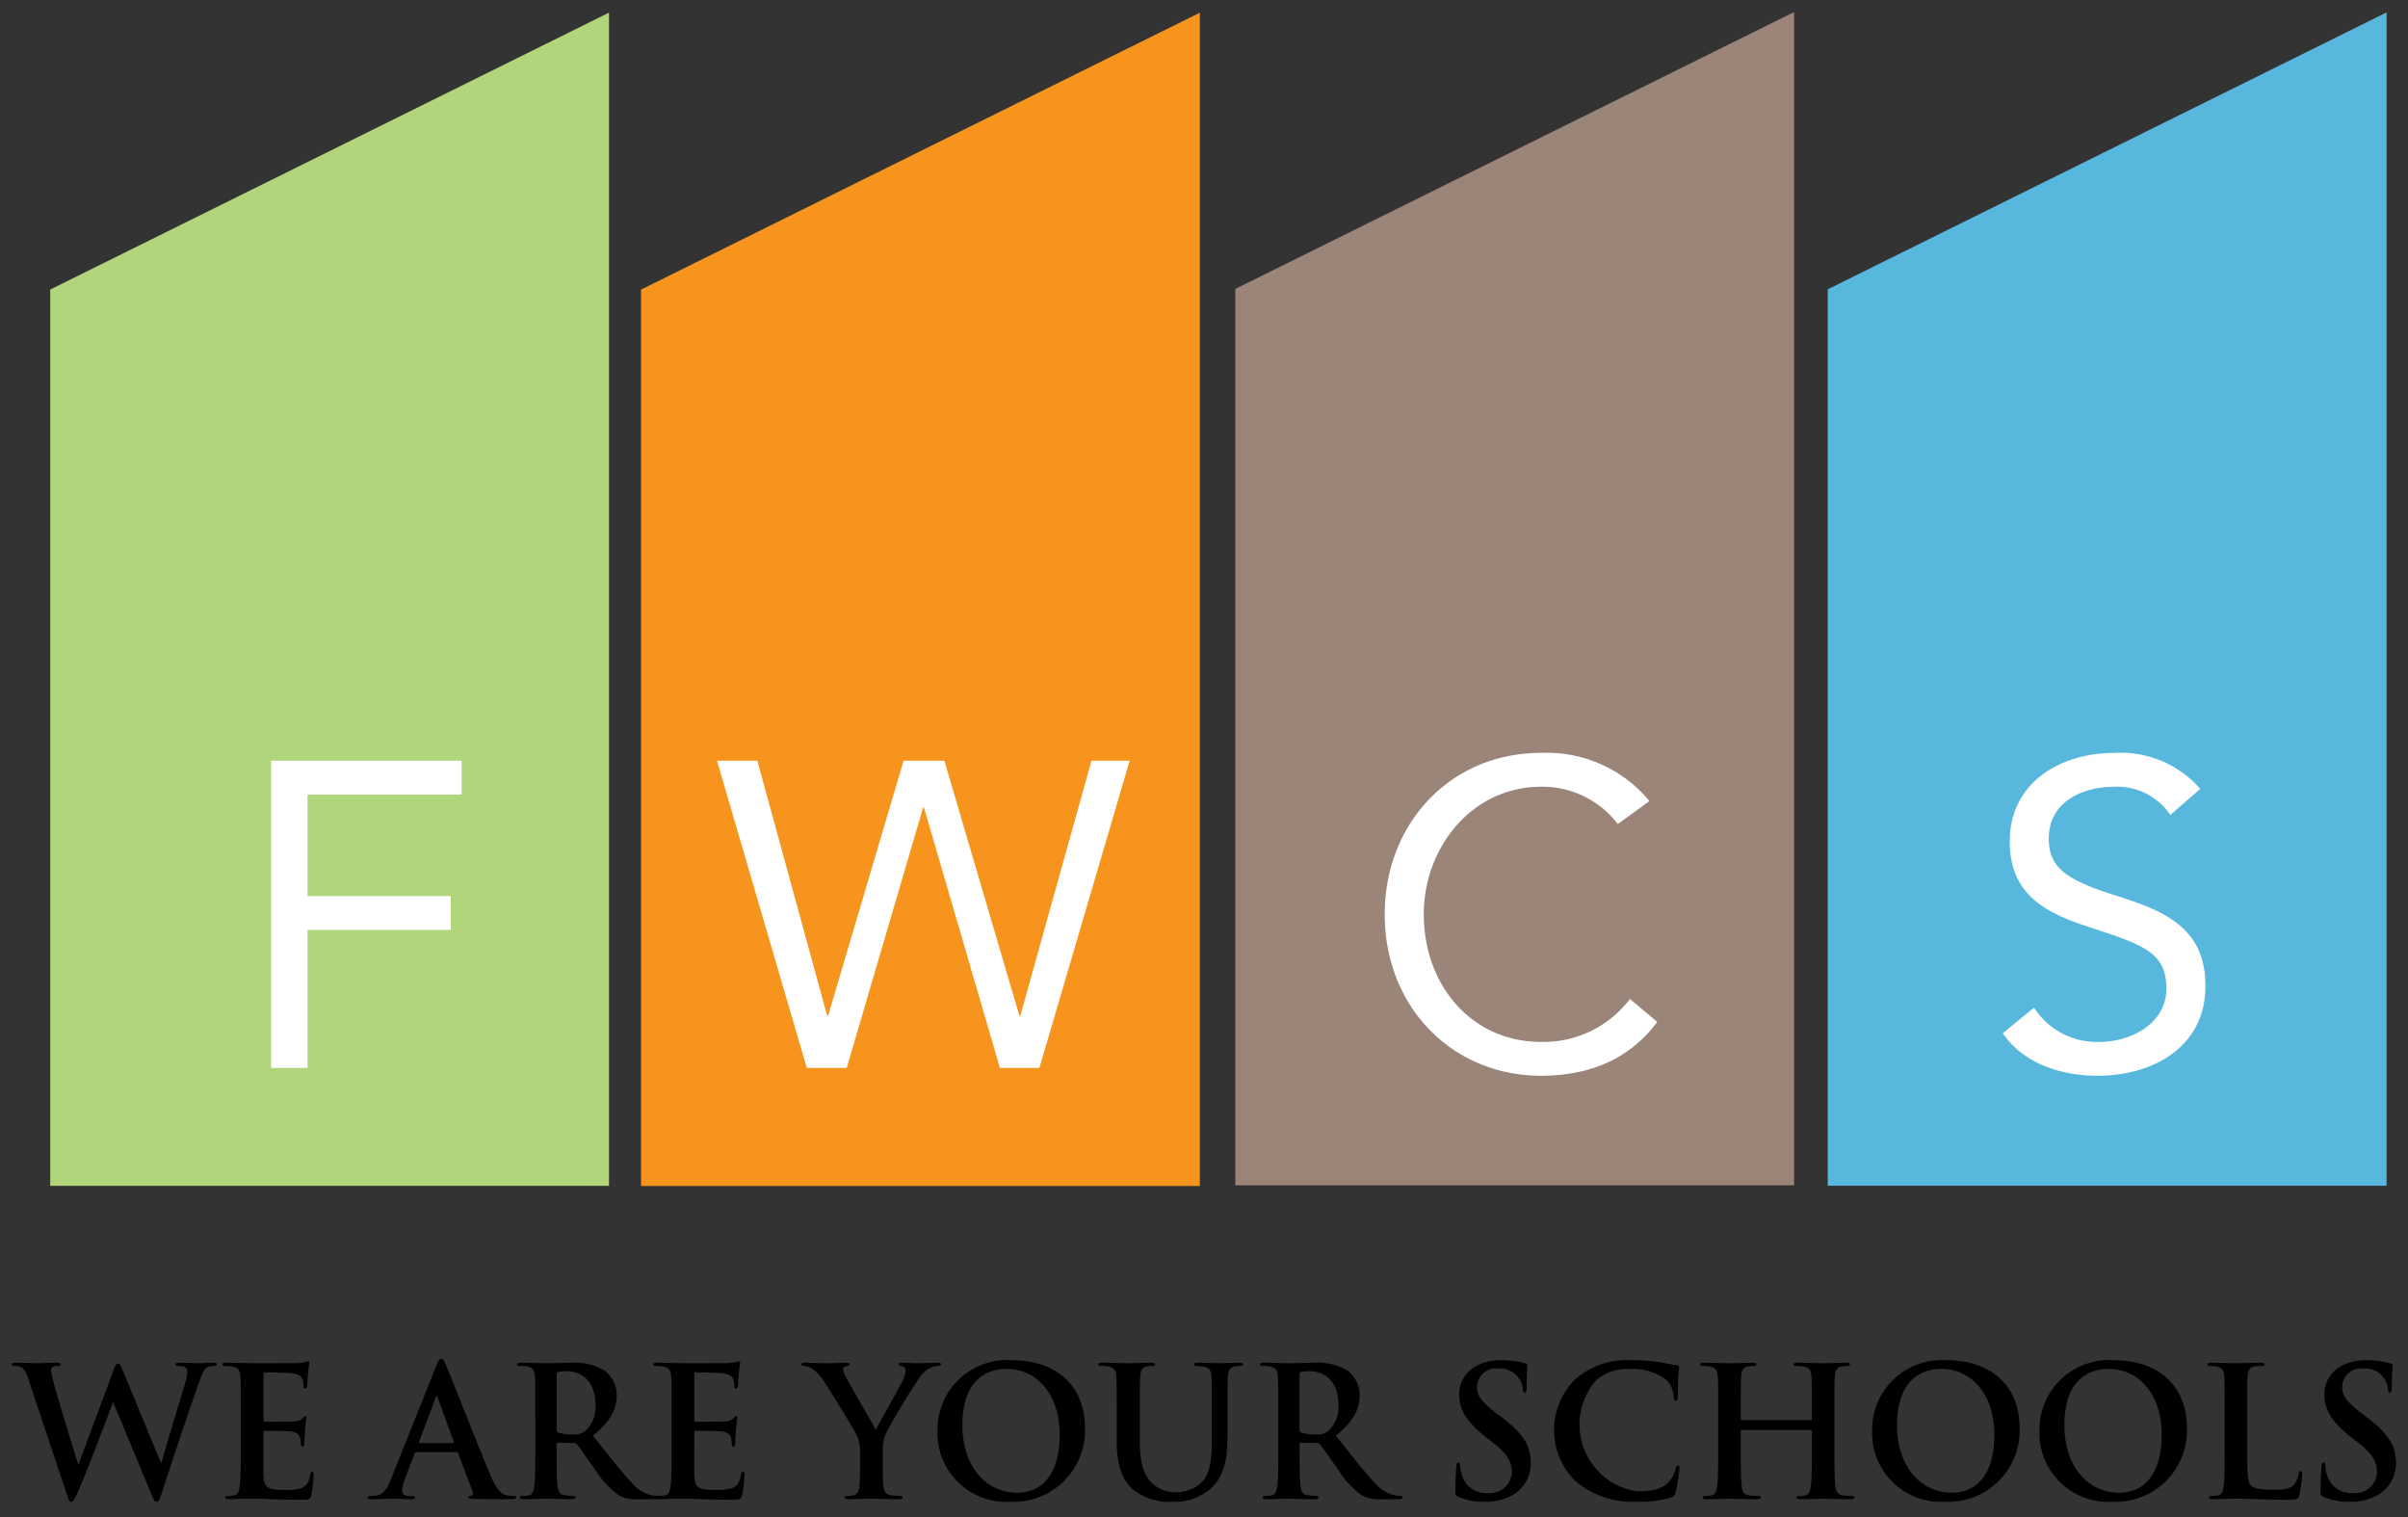﻿<svg id="Layer_1" data-name="Layer 1" xmlns="http://www.w3.org/2000/svg" width="200" height="126" viewBox="0 0 200 126">
  <rect x="0" y="0" width="200" height="126" fill="#333333" stroke="none"/>
  <title>fwcs_logo</title>
  <polygon points="102.601 98.447 149.012 98.447 149.012 1 102.601 23.996 102.601 98.447" fill="#9b8579" />
  <polygon points="53.242 98.505 99.653 98.505 99.653 1.054 53.242 24.052 53.242 98.505" fill="#f7941d" />
  <polygon points="4.172 98.498 50.582 98.498 50.582 1.049 4.172 24.047 4.172 98.498" fill="#b0d57a" />
  <polygon points="151.807 98.483 198.22 98.483 198.22 1.031 151.807 24.028 151.807 98.483" fill="#58b7dd" />
  <path d="M22.517,63.184H38.34v2.81H25.545v8.434H37.439v2.811H25.545V88.701H22.517Z" fill="#fff" />
  <path d="M59.55,63.184h3.352l5.803,21.192h.072l6.271-21.192h3.388L84.67,84.377h.072l5.911-21.192H93.825l-7.497,25.517h-3.28l-6.307-21.625H76.67l-6.344,21.625H67.01Z" fill="#fff" />
  <path d="M134.366,68.444a7.853,7.853,0,0,0-6.38-3.098c-5.695,0-9.732,5.011-9.732,10.595,0,5.912,4,10.598,9.732,10.598a8.99,8.99,0,0,0,7.388-3.568l2.271,1.909c-2.271,3.063-5.586,4.47-9.659,4.47-7.316,0-12.976-5.66-12.976-13.409,0-7.497,5.406-13.406,12.976-13.406a11.046,11.046,0,0,1,9.011,4.001Z" fill="#fff" />
  <path d="M180.257,67.69a5.301,5.301,0,0,0-4.65-2.344c-2.667,0-5.442,1.26-5.442,4.29,0,2.343,1.298,3.389,5.371,4.684,3.964,1.263,7.64,2.559,7.64,7.569,0,5.082-4.361,7.462-8.974,7.462-2.956,0-6.127-.974-7.856-3.532l2.594-2.128a6.183,6.183,0,0,0,5.443,2.849c2.595,0,5.55-1.515,5.55-4.434,0-3.134-2.127-3.676-6.667-5.188-3.605-1.192-6.344-2.776-6.344-7.031,0-4.901,4.218-7.351,8.686-7.351a8.751,8.751,0,0,1,7.138,2.992Z" fill="#fff" />
  <path d="M2.394,114.658a2.183,2.183,0,0,0-.555-1.064,1.327,1.327,0,0,0-.6-.135c-.15,0-.24-.015-.24-.135,0-.105.12-.135.33-.135.78,0,1.604.045,1.739.045s.795-.045,1.664-.045c.21,0,.315.045.315.135,0,.12-.12.135-.27.135a.789.789,0,0,0-.375.06c-.135.06-.165.164-.165.33a9.796,9.796,0,0,0,.33,1.379c.255.99,1.649,5.531,1.919,6.371h.045L9.44,113.789c.15-.419.255-.54.375-.54.165,0,.24.225.435.705l3.118,7.541h.045c.27-1.004,1.469-4.962,1.994-6.716a3.186,3.186,0,0,0,.15-.87c0-.239-.135-.449-.719-.449-.15,0-.255-.045-.255-.135,0-.105.12-.135.345-.135.794,0,1.424.045,1.559.045.105,0,.75-.045,1.244-.045.165,0,.27.03.27.12,0,.104-.075.15-.21.15a1.639,1.639,0,0,0-.525.075c-.36.135-.524.735-.84,1.589-.69,1.889-2.264,6.656-2.998,8.905-.165.525-.24.705-.434.705-.15,0-.24-.18-.465-.735L9.41,116.487H9.38c-.285.765-2.279,6.072-2.923,7.451-.285.614-.36.794-.54.794-.15,0-.21-.165-.345-.554Z" />
  <path d="M19.995,117.537c0-2.279,0-2.699-.03-3.179-.03-.51-.15-.75-.645-.855a3.072,3.072,0,0,0-.584-.045c-.165,0-.255-.03-.255-.135s.105-.135.33-.135c.405,0,.84.015,1.214.015.39.015.735.03.945.03.48,0,3.463,0,3.748-.015a5.799,5.799,0,0,0,.644-.09,1.438,1.438,0,0,1,.24-.059c.075,0,.09.059.09.135a9.67,9.67,0,0,0-.12.974c-.015.15-.045.81-.075.99-.015.075-.045.165-.15.165s-.135-.075-.135-.21a1.609,1.609,0,0,0-.09-.54c-.105-.27-.255-.45-1.005-.54-.255-.029-1.829-.06-2.128-.06-.075,0-.105.045-.105.15v3.793c0,.105.015.164.105.164.33,0,2.054,0,2.399-.03a1.045,1.045,0,0,0,.719-.225c.105-.12.165-.195.24-.195.06,0,.105.029.105.12s-.06.33-.12,1.095c-.015.3-.06.899-.06,1.004,0,.12,0,.285-.135.285a.119.119,0,0,1-.135-.135,3.997,3.997,0,0,0-.06-.54c-.075-.299-.285-.525-.839-.584-.285-.03-1.769-.045-2.129-.045-.075,0-.09.06-.09.15v1.184c0,.51-.015,1.889,0,2.323.03,1.034.27,1.26,1.799,1.26a3.804,3.804,0,0,0,1.409-.18c.39-.18.57-.495.675-1.11.03-.165.06-.225.165-.225.12,0,.12.12.12.27a11.779,11.779,0,0,1-.195,1.664c-.105.39-.24.39-.809.39-1.125,0-1.949-.03-2.594-.045-.645-.03-1.109-.045-1.559-.045-.165,0-.495,0-.855.015-.345,0-.734.03-1.034.03-.195,0-.3-.045-.3-.15,0-.075.06-.12.24-.12a2.448,2.448,0,0,0,.54-.06c.3-.06.375-.39.435-.824.075-.63.075-1.814.075-3.193Z" />
  <path d="M34.567,120.61c-.075,0-.105.03-.135.12l-.81,2.144a2.914,2.914,0,0,0-.225.915c0,.27.135.465.6.465h.225c.18,0,.225.03.225.12,0,.12-.09.15-.255.15-.48,0-1.124-.045-1.589-.045-.165,0-.99.045-1.769.045-.195,0-.285-.03-.285-.15,0-.09.06-.12.18-.12a4.617,4.617,0,0,0,.465-.03c.69-.09.975-.6,1.274-1.349l3.763-9.415c.18-.435.27-.6.42-.6.135,0,.225.135.375.479.36.825,2.758,6.942,3.718,9.22.57,1.349,1.004,1.559,1.319,1.634a3.311,3.311,0,0,0,.63.06c.12,0,.195.015.195.12,0,.12-.135.15-.689.15-.54,0-1.634,0-2.833-.03-.27-.015-.45-.015-.45-.12,0-.09.06-.12.21-.135a.244.244,0,0,0,.135-.344L38.06,120.715a.144.144,0,0,0-.15-.105Zm3.058-.75c.075,0,.09-.045.075-.09l-1.349-3.703c-.015-.059-.03-.134-.075-.134s-.075.075-.09.134l-1.379,3.688c-.015.06,0,.105.06.105Z" />
  <path d="M44.462,117.537c0-2.279,0-2.699-.03-3.179-.03-.51-.15-.75-.645-.855a3.074,3.074,0,0,0-.585-.045c-.165,0-.255-.03-.255-.135s.105-.135.33-.135c.794,0,1.739.045,2.054.045.51,0,1.649-.045,2.114-.045a4.797,4.797,0,0,1,2.759.644,2.599,2.599,0,0,1,1.019,2.054c0,1.109-.465,2.129-1.979,3.358,1.334,1.679,2.369,3.013,3.253,3.943a2.984,2.984,0,0,0,1.679,1.019,2.356,2.356,0,0,0,.42.045c.12,0,.18.045.18.12,0,.12-.105.15-.285.15H53.067a3.049,3.049,0,0,1-1.604-.285,7.22,7.22,0,0,1-2.054-2.204c-.6-.824-1.289-1.844-1.484-2.069a.312.312,0,0,0-.27-.105l-1.304-.03c-.075,0-.12.03-.12.12v.209c0,1.395,0,2.579.075,3.209.045.434.135.764.585.824a6.893,6.893,0,0,0,.735.06c.12,0,.18.045.18.12,0,.105-.105.15-.3.15-.87,0-1.979-.045-2.204-.045-.285,0-1.23.045-1.829.045-.195,0-.3-.045-.3-.15,0-.075.06-.12.24-.12a2.447,2.447,0,0,0,.54-.06c.3-.06.375-.39.435-.824.075-.63.075-1.814.075-3.193Zm1.769,1.184c0,.165.03.225.135.27a3.949,3.949,0,0,0,1.139.15,1.502,1.502,0,0,0,1.064-.255,2.643,2.643,0,0,0,.884-2.249c0-2.129-1.409-2.743-2.294-2.743a3.257,3.257,0,0,0-.794.06c-.105.029-.135.09-.135.21Z" />
  <path d="M55.781,117.537c0-2.279,0-2.699-.03-3.179-.03-.51-.15-.75-.645-.855a3.074,3.074,0,0,0-.585-.045c-.165,0-.255-.03-.255-.135s.105-.135.33-.135c.405,0,.84.015,1.214.015.39.015.735.03.944.03.48,0,3.463,0,3.748-.015a5.799,5.799,0,0,0,.644-.09,1.44,1.44,0,0,1,.24-.059c.075,0,.09.059.09.135a9.649,9.649,0,0,0-.12.974c-.015.15-.045.81-.075.99-.015.075-.045.165-.15.165s-.135-.075-.135-.21a1.609,1.609,0,0,0-.09-.54c-.105-.27-.255-.45-1.005-.54-.255-.029-1.829-.06-2.128-.06-.075,0-.105.045-.105.15v3.793c0,.105.015.164.105.164.33,0,2.054,0,2.399-.03a1.045,1.045,0,0,0,.72-.225c.105-.12.165-.195.24-.195.06,0,.105.029.105.12s-.06.33-.12,1.095c-.015.3-.06.899-.06,1.004,0,.12,0,.285-.135.285a.119.119,0,0,1-.135-.135,4.012,4.012,0,0,0-.06-.54c-.075-.299-.285-.525-.84-.584-.285-.03-1.769-.045-2.129-.045-.075,0-.09.06-.09.15v1.184c0,.51-.015,1.889,0,2.323.03,1.034.27,1.26,1.799,1.26a3.804,3.804,0,0,0,1.409-.18c.39-.18.57-.495.675-1.11.03-.165.06-.225.165-.225.12,0,.12.12.12.27a11.735,11.735,0,0,1-.195,1.664c-.105.39-.24.39-.809.39-1.125,0-1.949-.03-2.594-.045-.645-.03-1.11-.045-1.559-.045-.165,0-.495,0-.855.015-.345,0-.734.03-1.034.03-.195,0-.3-.045-.3-.15,0-.075.06-.12.24-.12a2.448,2.448,0,0,0,.54-.06c.3-.06.375-.39.434-.824.075-.63.075-1.814.075-3.193Z" />
  <path d="M71.432,120.64a3.177,3.177,0,0,0-.345-1.574c-.105-.24-2.114-3.538-2.638-4.318a3.652,3.652,0,0,0-1.034-1.094,1.516,1.516,0,0,0-.63-.195c-.12,0-.225-.03-.225-.135,0-.09.105-.135.285-.135.27,0,1.394.045,1.889.045.315,0,.929-.045,1.604-.045.15,0,.225.045.225.135s-.105.105-.33.165a.271.271,0,0,0-.21.269,1.385,1.385,0,0,0,.18.51c.21.449,2.309,4.062,2.549,4.482.15-.36,2.039-3.658,2.249-4.123a1.958,1.958,0,0,0,.21-.78.358.358,0,0,0-.315-.375c-.135-.029-.27-.06-.27-.15,0-.105.075-.135.255-.135.495,0,.975.045,1.409.045.33,0,1.319-.045,1.604-.045.165,0,.27.03.27.12,0,.104-.12.15-.285.15a1.622,1.622,0,0,0-.66.18,2.225,2.225,0,0,0-.81.735,47.76,47.76,0,0,0-2.863,4.767,3.583,3.583,0,0,0-.225,1.499v1.23c0,.239,0,.869.045,1.499.03.434.165.764.614.824a6.314,6.314,0,0,0,.75.06c.165,0,.24.045.24.12,0,.105-.12.15-.315.15-.944,0-1.889-.045-2.294-.045-.375,0-1.319.045-1.874.045-.21,0-.33-.03-.33-.15,0-.075.075-.12.24-.12a2.407,2.407,0,0,0,.524-.06c.3-.06.435-.39.465-.824.045-.63.045-1.26.045-1.499Z" />
  <path d="M77.864,118.856a5.774,5.774,0,0,1,6.192-5.877c3.733,0,6.057,2.174,6.057,5.607a5.926,5.926,0,0,1-6.207,6.147A5.71,5.71,0,0,1,77.864,118.856Zm10.15.285c0-3.358-1.934-5.442-4.393-5.442-1.724,0-3.688.96-3.688,4.693,0,3.118,1.724,5.592,4.602,5.592C85.585,123.983,88.013,123.473,88.013,119.141Z" />
  <path d="M92.751,117.537c0-2.279,0-2.699-.031-3.179-.029-.51-.15-.75-.644-.855a3.07,3.07,0,0,0-.584-.045c-.165,0-.255-.03-.255-.135s.105-.135.33-.135c.794,0,1.739.045,2.189.045.36,0,1.304-.045,1.844-.045.225,0,.33.03.33.135s-.09.135-.24.135a2.247,2.247,0,0,0-.435.045c-.405.076-.525.33-.555.855-.029.48-.029.9-.029,3.179v2.099c0,2.174.434,3.088,1.169,3.688a2.778,2.778,0,0,0,1.874.615,2.938,2.938,0,0,0,2.069-.81c.824-.824.869-2.174.869-3.718v-1.873c0-2.279,0-2.699-.03-3.179-.03-.51-.15-.75-.644-.855a2.896,2.896,0,0,0-.54-.045c-.165,0-.256-.03-.256-.135s.106-.135.316-.135c.764,0,1.708.045,1.724.045.18,0,1.125-.045,1.709-.045.21,0,.315.03.315.135s-.09.135-.27.135a2.247,2.247,0,0,0-.435.045c-.405.076-.525.33-.555.855-.029.48-.029.9-.029,3.179v1.604c0,1.664-.165,3.433-1.425,4.513a4.472,4.472,0,0,1-3.118,1.079,4.822,4.822,0,0,1-3.328-1.034c-.764-.689-1.334-1.799-1.334-3.973Z" />
  <path d="M106.168,117.537c0-2.279,0-2.699-.03-3.179-.029-.51-.15-.75-.644-.855a3.071,3.071,0,0,0-.584-.045c-.165,0-.255-.03-.255-.135s.105-.135.33-.135c.794,0,1.739.045,2.054.045.51,0,1.649-.045,2.114-.045a4.796,4.796,0,0,1,2.759.644,2.598,2.598,0,0,1,1.019,2.054c0,1.109-.465,2.129-1.978,3.358,1.334,1.679,2.368,3.013,3.253,3.943a2.984,2.984,0,0,0,1.68,1.019,2.349,2.349,0,0,0,.419.045c.12,0,.18.045.18.12,0,.12-.105.15-.285.15h-1.424a3.049,3.049,0,0,1-1.604-.285,7.223,7.223,0,0,1-2.054-2.204c-.599-.824-1.289-1.844-1.484-2.069a.312.312,0,0,0-.27-.105l-1.304-.03c-.075,0-.12.03-.12.12v.209c0,1.395,0,2.579.075,3.209.045.434.135.764.585.824a6.878,6.878,0,0,0,.734.06c.12,0,.18.045.18.12,0,.105-.105.15-.3.15-.87,0-1.979-.045-2.204-.045-.285,0-1.23.045-1.829.045-.195,0-.3-.045-.3-.15,0-.075.06-.12.24-.12a2.446,2.446,0,0,0,.54-.06c.3-.06.374-.39.435-.824.075-.63.075-1.814.075-3.193Zm1.769,1.184c0,.165.03.225.135.27a3.949,3.949,0,0,0,1.139.15,1.502,1.502,0,0,0,1.064-.255,2.644,2.644,0,0,0,.885-2.249c0-2.129-1.409-2.743-2.294-2.743a3.259,3.259,0,0,0-.794.06c-.105.029-.135.09-.135.21Z" />
  <path d="M121.161,124.343c-.24-.105-.285-.18-.285-.51,0-.824.06-1.724.075-1.964.015-.225.06-.39.18-.39.135,0,.15.134.15.255a3.173,3.173,0,0,0,.135.764,2.066,2.066,0,0,0,2.144,1.514,1.822,1.822,0,0,0,2.009-1.709c0-.735-.225-1.424-1.469-2.399l-.69-.54c-1.649-1.289-2.218-2.339-2.218-3.553,0-1.649,1.379-2.833,3.463-2.833a7.216,7.216,0,0,1,1.994.255c.135.029.21.075.21.179,0,.195-.059.63-.059,1.799,0,.33-.045.45-.165.45-.105,0-.15-.09-.15-.27a1.816,1.816,0,0,0-.39-.99,1.9,1.9,0,0,0-1.634-.734,1.578,1.578,0,0,0-1.784,1.544c0,.69.344,1.214,1.589,2.159l.42.315c1.814,1.364,2.458,2.398,2.458,3.822a3.022,3.022,0,0,1-1.409,2.609,4.335,4.335,0,0,1-2.384.614A5.195,5.195,0,0,1,121.161,124.343Z" />
  <path d="M130.936,123.098a5.936,5.936,0,0,1-.105-8.53,6.542,6.542,0,0,1,4.737-1.589,14.867,14.867,0,0,1,2.174.15c.57.076,1.05.21,1.499.255.165.015.225.09.225.18,0,.12-.045.3-.076.824-.029.495-.015,1.319-.045,1.619-.015.225-.045.344-.18.344-.12,0-.15-.12-.15-.33a2.142,2.142,0,0,0-.585-1.379,4.469,4.469,0,0,0-3.043-.929,3.908,3.908,0,0,0-2.818.929,5.604,5.604,0,0,0,3.343,9.22c1.334,0,2.144-.15,2.743-.84a2.505,2.505,0,0,0,.509-.99c.045-.24.075-.3.195-.3.105,0,.134.105.134.225a14.254,14.254,0,0,1-.33,1.994.529.529,0,0,1-.39.435,8.68,8.68,0,0,1-2.699.345A7.49,7.49,0,0,1,130.936,123.098Z" />
  <path d="M150.395,117.956c.045,0,.09-.029.09-.104v-.315c0-2.279,0-2.699-.03-3.179-.03-.51-.15-.75-.644-.855a3.071,3.071,0,0,0-.584-.045c-.165,0-.255-.03-.255-.135s.104-.135.314-.135c.81,0,1.754.045,2.159.045.36,0,1.304-.045,1.889-.045.21,0,.315.03.315.135s-.09.135-.27.135a2.65,2.65,0,0,0-.435.045c-.405.076-.524.33-.554.855-.03.48-.03.9-.03,3.179v2.638c0,1.379,0,2.563.075,3.208.045.42.135.75.584.81a6.324,6.324,0,0,0,.765.06c.165,0,.24.045.24.12,0,.105-.12.15-.3.15-.974,0-1.919-.045-2.339-.045-.344,0-1.289.045-1.873.045-.21,0-.315-.045-.315-.15,0-.075.06-.12.24-.12a2.446,2.446,0,0,0,.54-.06c.299-.06.374-.39.435-.824.075-.63.075-1.814.075-3.193v-1.319a.086.086,0,0,0-.09-.09h-5.727a.079.079,0,0,0-.09.09v1.319c0,1.379,0,2.563.075,3.208.045.42.135.75.584.81a6.321,6.321,0,0,0,.765.06c.165,0,.24.045.24.12,0,.105-.12.15-.3.15-.974,0-1.919-.045-2.339-.045-.344,0-1.289.045-1.889.045-.195,0-.299-.045-.299-.15,0-.075.06-.12.24-.12a2.445,2.445,0,0,0,.54-.06c.3-.06.374-.39.435-.824.075-.63.075-1.814.075-3.193v-2.638c0-2.279,0-2.699-.03-3.179-.029-.51-.15-.75-.644-.855a3.07,3.07,0,0,0-.584-.045c-.165,0-.255-.03-.255-.135s.105-.135.314-.135c.81,0,1.754.045,2.159.045.36,0,1.304-.045,1.889-.045.21,0,.315.03.315.135s-.09.135-.269.135a2.651,2.651,0,0,0-.435.045c-.405.076-.524.33-.554.855-.03.48-.03.9-.03,3.179v.315c0,.075.045.104.09.104Z" />
  <path d="M155.493,118.856a5.774,5.774,0,0,1,6.191-5.877c3.733,0,6.057,2.174,6.057,5.607a5.926,5.926,0,0,1-6.207,6.147A5.71,5.71,0,0,1,155.493,118.856Zm10.15.285c0-3.358-1.934-5.442-4.393-5.442-1.724,0-3.688.96-3.688,4.693,0,3.118,1.724,5.592,4.603,5.592C163.213,123.983,165.642,123.473,165.642,119.141Z" />
  <path d="M169.39,118.856a5.774,5.774,0,0,1,6.191-5.877c3.733,0,6.057,2.174,6.057,5.607a5.926,5.926,0,0,1-6.207,6.147A5.71,5.71,0,0,1,169.39,118.856Zm10.15.285c0-3.358-1.934-5.442-4.393-5.442-1.724,0-3.688.96-3.688,4.693,0,3.118,1.724,5.592,4.603,5.592C177.111,123.983,179.54,123.473,179.54,119.141Z" />
  <path d="M186.647,120.175c0,1.919,0,2.953.315,3.223.255.225.644.33,1.814.33.794,0,1.379-.015,1.754-.42a1.881,1.881,0,0,0,.39-.899c.015-.135.045-.225.165-.225.105,0,.12.075.12.255a11.857,11.857,0,0,1-.225,1.724c-.09.33-.165.405-.945.405-1.079,0-1.859-.03-2.533-.045-.675-.03-1.214-.045-1.829-.045-.165,0-.495,0-.855.015-.344,0-.734.03-1.034.03-.195,0-.299-.045-.299-.15,0-.075.06-.12.24-.12a2.447,2.447,0,0,0,.54-.06c.299-.06.374-.39.434-.824.075-.63.075-1.814.075-3.193v-2.638c0-2.279,0-2.699-.03-3.179-.03-.51-.15-.75-.645-.855a2.215,2.215,0,0,0-.495-.045c-.165,0-.255-.03-.255-.135s.105-.135.33-.135c.705,0,1.649.045,2.054.045.36,0,1.454-.045,2.039-.045.209,0,.314.03.314.135s-.09.135-.269.135a3.977,3.977,0,0,0-.585.045c-.405.076-.524.33-.554.855-.03.48-.03.9-.03,3.179Z" />
  <path d="M193.019,124.343c-.24-.105-.285-.18-.285-.51,0-.824.06-1.724.075-1.964.015-.225.06-.39.18-.39.135,0,.15.134.15.255a3.173,3.173,0,0,0,.135.764,2.066,2.066,0,0,0,2.144,1.514,1.822,1.822,0,0,0,2.009-1.709c0-.735-.225-1.424-1.469-2.399l-.69-.54c-1.649-1.289-2.218-2.339-2.218-3.553,0-1.649,1.379-2.833,3.463-2.833a7.217,7.217,0,0,1,1.994.255c.135.029.21.075.21.179,0,.195-.06.63-.06,1.799,0,.33-.045.45-.165.45-.105,0-.15-.09-.15-.27a1.817,1.817,0,0,0-.39-.99,1.9,1.9,0,0,0-1.634-.734,1.578,1.578,0,0,0-1.784,1.544c0,.69.344,1.214,1.589,2.159l.42.315c1.814,1.364,2.458,2.398,2.458,3.822a3.022,3.022,0,0,1-1.409,2.609,4.335,4.335,0,0,1-2.384.614A5.194,5.194,0,0,1,193.019,124.343Z" />
</svg>